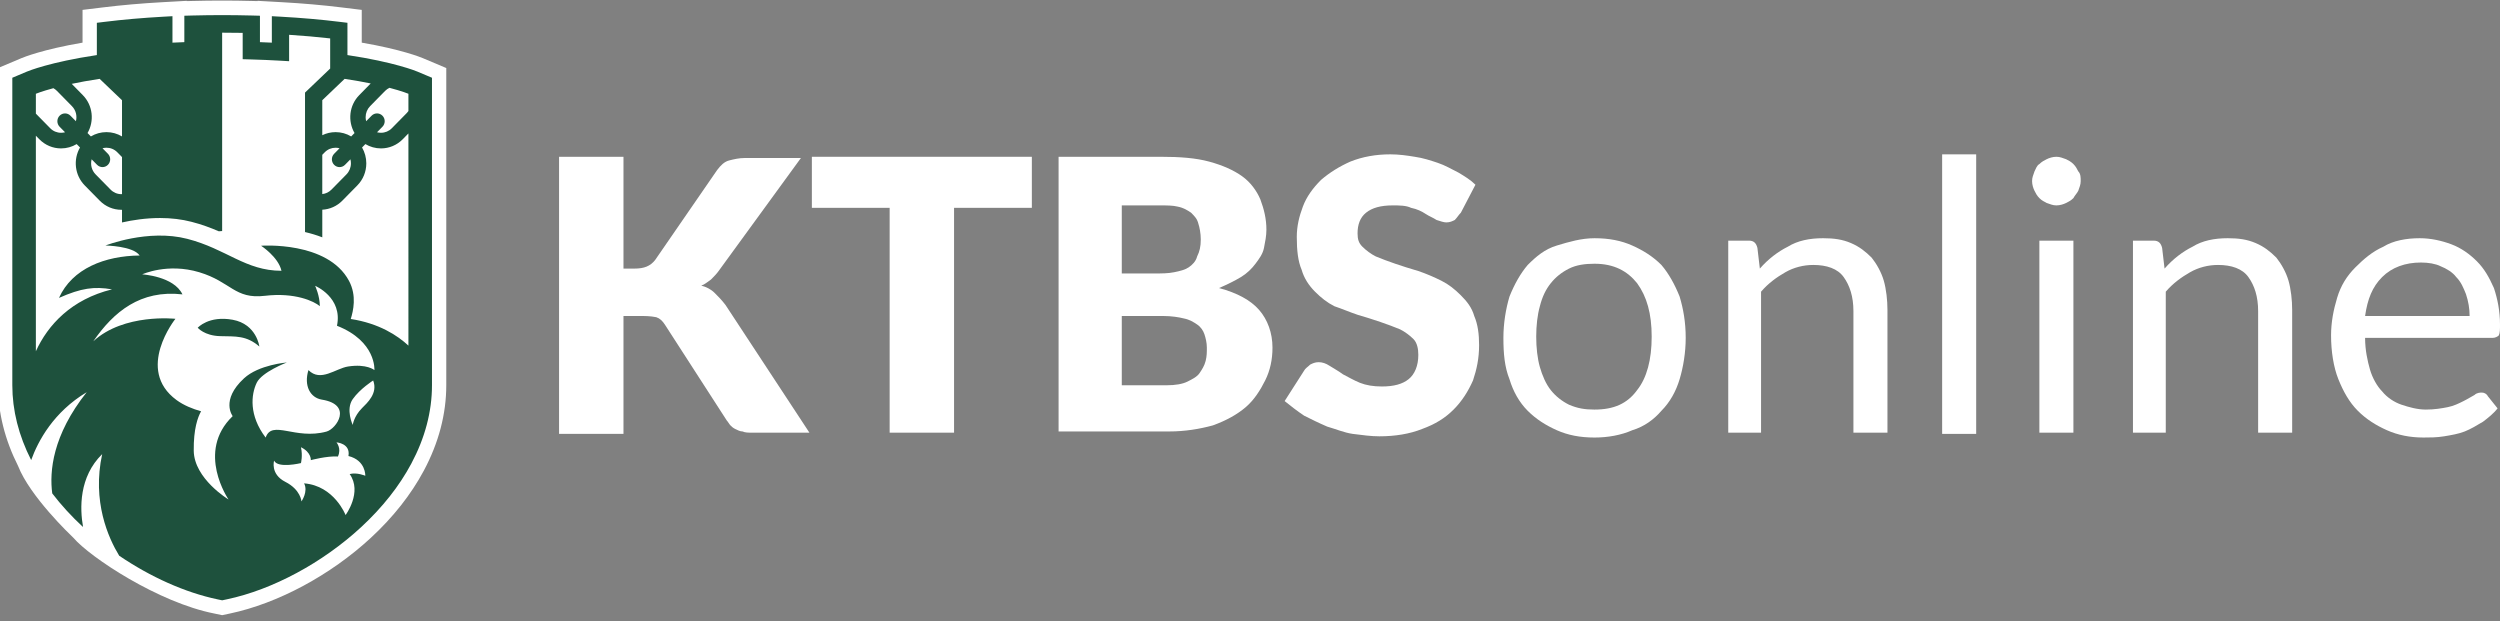 <?xml version="1.0" encoding="UTF-8" standalone="no"?>
<svg
   xmlns:osb="http://www.openswatchbook.org/uri/2009/osb"
   xmlns:dc="http://purl.org/dc/elements/1.1/"
   xmlns:cc="http://creativecommons.org/ns#"
   xmlns:rdf="http://www.w3.org/1999/02/22-rdf-syntax-ns#"
   xmlns:svg="http://www.w3.org/2000/svg"
   xmlns="http://www.w3.org/2000/svg"
   xmlns:xlink="http://www.w3.org/1999/xlink"
   xmlns:sodipodi="http://sodipodi.sourceforge.net/DTD/sodipodi-0.dtd"
   xmlns:inkscape="http://www.inkscape.org/namespaces/inkscape"
   version="1.1"
   id="Layer_1"
   x="0px"
   y="0px"
   viewBox="0 0 205.7 51.1"
   style="enable-background:new 0 0 205.7 51.1;"
   xml:space="preserve"
   sodipodi:docname="logo_ktbsonline_green_for_darkbg.svg"
   inkscape:version="1.0.2-2 (e86c870879, 2021-01-15)"><rect x="0" y="0" width="205.7" height="51.1" fill="#808080" stroke="none"/><defs
   id="defs119"><linearGradient
   id="linearGradient1721"
   osb:paint="solid"><stop
     style="stop-color:#000000;stop-opacity:1;"
     offset="0"
     id="stop1719" /></linearGradient><linearGradient
   id="linearGradient1715"
   osb:paint="solid"><stop
     style="stop-color:#f6f5fa;stop-opacity:1;"
     offset="0"
     id="stop1713" /></linearGradient>
	<defs
   id="defs35">
		<rect
   id="SVGID_5_"
   x="-200.2"
   y="-198"
   width="612"
   height="792" />
	</defs>
	<clipPath
   id="SVGID_6_">
		<use
   xlink:href="#SVGID_5_"
   style="overflow:visible;"
   id="use37" />
	</clipPath>
	
	
	
	
	
	
	
	
	
	
	
	
	
	
	
	
	
	
	
	
	
	
	
	
	
	
	
	
	
	
	
	
	
	
	
	
	
<linearGradient
   inkscape:collect="always"
   xlink:href="#linearGradient1721"
   id="linearGradient1723"
   x1="45"
   y1="31.95"
   x2="205.7"
   y2="31.95"
   gradientUnits="userSpaceOnUse" /></defs><sodipodi:namedview
   pagecolor="#ffffff"
   bordercolor="#666666"
   borderopacity="1"
   objecttolerance="10"
   gridtolerance="10"
   guidetolerance="10"
   inkscape:pageopacity="0"
   inkscape:pageshadow="2"
   inkscape:window-width="2013"
   inkscape:window-height="1075"
   id="namedview117"
   showgrid="false"
   inkscape:zoom="5.6568543"
   inkscape:cx="110.83371"
   inkscape:cy="30.332898"
   inkscape:window-x="3833"
   inkscape:window-y="1234"
   inkscape:window-maximized="0"
   inkscape:current-layer="Layer_1"
   inkscape:document-rotation="0" />
<style
   type="text/css"
   id="style2">
	.st0{clip-path:url(#SVGID_2_);fill:#0A5640;}
	.st1{fill:#0A5640;}
	.st2{clip-path:url(#SVGID_4_);fill:#0A5640;}
	.st3{clip-path:url(#SVGID_4_);fill:#76777B;}
	.st4{fill:#76777B;}
	.st5{clip-path:url(#SVGID_6_);fill:#76777B;}
	.st6{clip-path:url(#SVGID_6_);fill:#FFFFFF;}
	.st7{clip-path:url(#SVGID_6_);fill:#0A5640;}
</style>




<g
   id="g12"
   style="fill:#ffffff;fill-opacity:1">
	<defs
   id="defs5">
		<rect
   id="SVGID_1_"
   x="-200.2"
   y="-198"
   width="612"
   height="792"
   style="fill:url(#linearGradient1723);fill-opacity:1" />
	</defs>
	<clipPath
   id="SVGID_2_"
   style="fill:url(#linearGradient1723);fill-opacity:1">
		<use
   xlink:href="#SVGID_1_"
   style="overflow:visible;fill:url(#linearGradient1723);fill-opacity:1"
   id="use7"
   x="0"
   y="0"
   width="100%"
   height="100%" />
	</clipPath>
	<path
   class="st0"
   d="m 51.4,22.1 h 0.8 c 0.8,0 1.3,-0.2 1.7,-0.7 L 59,14 c 0.3,-0.4 0.6,-0.7 1,-0.8 0.4,-0.1 0.8,-0.2 1.3,-0.2 h 4.6 l -6.7,9.2 c -0.2,0.3 -0.5,0.6 -0.7,0.8 -0.3,0.2 -0.5,0.4 -0.8,0.5 0.4,0.1 0.8,0.3 1.1,0.6 0.3,0.3 0.6,0.6 0.9,1 l 6.9,10.5 h -4.7 c -0.3,0 -0.6,0 -0.8,-0.1 -0.2,0 -0.4,-0.1 -0.6,-0.2 C 60.3,35.2 60.2,35.1 60.1,35 60,34.9 59.9,34.7 59.8,34.6 L 54.7,26.7 C 54.5,26.4 54.3,26.2 54,26.1 53.5,26 53.1,26 52.6,26 h -1.3 v 9.7 H 46 V 12.9 h 5.3 v 9.2 z"
   clip-path="url(#SVGID_2_)"
   id="path10"
   style="fill:#ffffff;fill-opacity:1" />
</g><polygon
   class="st1"
   points="66.8,17.1 66.8,12.9 84.9,12.9 84.9,17.1 78.5,17.1 78.5,35.6 73.2,35.6 73.2,17.1 "
   id="polygon14"
   style="fill:#ffffff;fill-opacity:1" /><g
   id="g30"
   style="fill:#ffffff;fill-opacity:1">
	<defs
   id="defs17">
		<rect
   id="SVGID_3_"
   x="-200.2"
   y="-198"
   width="612"
   height="792"
   style="fill:url(#linearGradient1723);fill-opacity:1" />
	</defs>
	<clipPath
   id="SVGID_4_"
   style="fill:url(#linearGradient1723);fill-opacity:1">
		<use
   xlink:href="#SVGID_3_"
   style="overflow:visible;fill:url(#linearGradient1723);fill-opacity:1"
   id="use19"
   x="0"
   y="0"
   width="100%"
   height="100%" />
	</clipPath>
	<path
   class="st2"
   d="m 92.3,26 v 5.7 H 96 c 0.7,0 1.3,-0.1 1.7,-0.3 0.4,-0.2 0.8,-0.4 1,-0.7 0.2,-0.3 0.4,-0.6 0.5,-1 0.1,-0.4 0.1,-0.7 0.1,-1.1 0,-0.4 -0.1,-0.8 -0.2,-1.1 C 99,27.2 98.8,26.9 98.5,26.7 98.2,26.5 97.9,26.3 97.4,26.2 97,26.1 96.4,26 95.7,26 Z m 0,-3.5 H 95 c 0.6,0 1.1,0 1.6,-0.1 0.5,-0.1 0.9,-0.2 1.2,-0.4 0.3,-0.2 0.6,-0.5 0.7,-0.9 0.2,-0.4 0.3,-0.8 0.3,-1.4 0,-0.5 -0.1,-1 -0.2,-1.3 C 98.5,18 98.3,17.8 98,17.5 97.7,17.3 97.4,17.1 96.9,17 96.5,16.9 96,16.9 95.4,16.9 H 92.3 Z M 87.1,35.6 V 12.9 h 8.4 c 1.6,0 2.9,0.1 4,0.4 1.1,0.3 2,0.7 2.7,1.2 0.7,0.5 1.2,1.2 1.5,1.9 0.3,0.8 0.5,1.6 0.5,2.5 0,0.5 -0.1,1 -0.2,1.5 -0.1,0.5 -0.4,0.9 -0.7,1.3 -0.3,0.4 -0.7,0.8 -1.2,1.1 -0.5,0.3 -1.1,0.6 -1.8,0.9 1.5,0.4 2.6,1 3.3,1.8 0.7,0.8 1.1,1.9 1.1,3.1 0,1 -0.2,1.9 -0.6,2.7 -0.4,0.8 -0.9,1.6 -1.6,2.2 -0.7,0.6 -1.6,1.1 -2.7,1.5 -1.1,0.3 -2.3,0.5 -3.6,0.5 h -9.1 z"
   clip-path="url(#SVGID_4_)"
   id="path22"
   style="fill:#ffffff;fill-opacity:1" />
	<path
   class="st2"
   d="m 120.2,17.5 c -0.2,0.2 -0.3,0.4 -0.5,0.6 -0.2,0.1 -0.4,0.2 -0.7,0.2 -0.2,0 -0.5,-0.1 -0.8,-0.2 -0.3,-0.2 -0.6,-0.3 -0.9,-0.5 -0.3,-0.2 -0.7,-0.4 -1.2,-0.5 -0.4,-0.2 -1,-0.2 -1.5,-0.2 -1,0 -1.7,0.2 -2.2,0.6 -0.5,0.4 -0.7,1 -0.7,1.7 0,0.5 0.1,0.8 0.4,1.1 0.3,0.3 0.7,0.6 1.1,0.8 0.5,0.2 1,0.4 1.6,0.6 0.6,0.2 1.2,0.4 1.9,0.6 0.6,0.2 1.3,0.5 1.9,0.8 0.6,0.3 1.1,0.7 1.6,1.2 0.5,0.5 0.9,1 1.1,1.7 0.3,0.7 0.4,1.5 0.4,2.4 0,1.1 -0.2,2 -0.5,2.9 -0.4,0.9 -0.9,1.7 -1.6,2.4 -0.7,0.7 -1.5,1.2 -2.6,1.6 -1,0.4 -2.2,0.6 -3.5,0.6 -0.7,0 -1.4,-0.1 -2.2,-0.2 -0.7,-0.1 -1.4,-0.4 -2.1,-0.6 -0.7,-0.3 -1.3,-0.6 -1.9,-0.9 -0.6,-0.4 -1.1,-0.8 -1.6,-1.2 l 1.6,-2.5 c 0.1,-0.2 0.3,-0.3 0.5,-0.5 0.2,-0.1 0.4,-0.2 0.7,-0.2 0.3,0 0.6,0.1 0.9,0.3 0.3,0.2 0.7,0.4 1.1,0.7 0.4,0.2 0.9,0.5 1.4,0.7 0.5,0.2 1.1,0.3 1.8,0.3 1,0 1.7,-0.2 2.2,-0.6 0.5,-0.4 0.8,-1.1 0.8,-2 0,-0.5 -0.1,-1 -0.4,-1.3 -0.3,-0.3 -0.7,-0.6 -1.1,-0.8 -0.5,-0.2 -1,-0.4 -1.6,-0.6 -0.6,-0.2 -1.2,-0.4 -1.9,-0.6 -0.6,-0.2 -1.3,-0.5 -1.9,-0.7 -0.6,-0.3 -1.1,-0.7 -1.6,-1.2 -0.5,-0.5 -0.9,-1.1 -1.1,-1.8 -0.3,-0.7 -0.4,-1.6 -0.4,-2.7 0,-0.9 0.2,-1.7 0.5,-2.5 0.3,-0.8 0.8,-1.5 1.5,-2.2 0.7,-0.6 1.5,-1.1 2.4,-1.5 1,-0.4 2.1,-0.6 3.3,-0.6 0.7,0 1.4,0.1 2,0.2 0.7,0.1 1.3,0.3 1.9,0.5 0.6,0.2 1.1,0.5 1.7,0.8 0.5,0.3 1,0.6 1.4,1 z"
   clip-path="url(#SVGID_4_)"
   id="path24"
   style="fill:#ffffff;fill-opacity:1" />
	<path
   class="st3"
   d="m 131.2,33.7 c 1.6,0 2.7,-0.5 3.5,-1.6 0.8,-1 1.2,-2.5 1.2,-4.4 0,-1.9 -0.4,-3.3 -1.2,-4.4 -0.8,-1 -1.9,-1.6 -3.5,-1.6 -0.8,0 -1.5,0.1 -2.1,0.4 -0.6,0.3 -1.1,0.7 -1.5,1.2 -0.4,0.5 -0.7,1.1 -0.9,1.9 -0.2,0.7 -0.3,1.6 -0.3,2.5 0,0.9 0.1,1.8 0.3,2.5 0.2,0.7 0.5,1.4 0.9,1.9 0.4,0.5 0.9,0.9 1.5,1.2 0.7,0.3 1.3,0.4 2.1,0.4 m 0,-14.1 c 1.2,0 2.2,0.2 3.1,0.6 0.9,0.4 1.7,0.9 2.4,1.6 0.6,0.7 1.1,1.6 1.5,2.6 0.3,1 0.5,2.1 0.5,3.4 0,1.2 -0.2,2.4 -0.5,3.4 -0.3,1 -0.8,1.9 -1.5,2.6 -0.6,0.7 -1.4,1.3 -2.4,1.6 -0.9,0.4 -2,0.6 -3.1,0.6 -1.2,0 -2.2,-0.2 -3.1,-0.6 -0.9,-0.4 -1.7,-0.9 -2.4,-1.6 -0.7,-0.7 -1.2,-1.6 -1.5,-2.6 -0.4,-1 -0.5,-2.1 -0.5,-3.4 0,-1.2 0.2,-2.4 0.5,-3.4 0.4,-1 0.9,-1.9 1.5,-2.6 0.7,-0.7 1.4,-1.3 2.4,-1.6 1,-0.3 2,-0.6 3.1,-0.6"
   clip-path="url(#SVGID_4_)"
   id="path26"
   style="fill:#ffffff;fill-opacity:1" />
	<path
   class="st3"
   d="M 142.2,35.6 V 19.8 h 1.7 c 0.4,0 0.6,0.2 0.7,0.6 l 0.2,1.7 c 0.7,-0.8 1.5,-1.4 2.3,-1.8 0.8,-0.5 1.8,-0.7 2.9,-0.7 0.9,0 1.6,0.1 2.3,0.4 0.7,0.3 1.2,0.7 1.7,1.2 0.4,0.5 0.8,1.2 1,1.9 0.2,0.7 0.3,1.6 0.3,2.4 v 10.1 h -2.8 v -10 c 0,-1.2 -0.3,-2.1 -0.8,-2.8 -0.5,-0.7 -1.4,-1 -2.5,-1 -0.8,0 -1.6,0.2 -2.3,0.6 -0.7,0.4 -1.4,0.9 -2,1.6 v 11.6 z"
   clip-path="url(#SVGID_4_)"
   id="path28"
   style="fill:#ffffff;fill-opacity:1" />
</g><rect
   x="159.8"
   y="12.7"
   class="st4"
   width="2.8"
   height="23"
   id="rect32"
   style="fill:#ffffff;fill-opacity:1" /><path
   class="st5"
   d="m 170.6,35.6 h -2.8 V 19.8 h 2.8 z m 0.6,-20.7 c 0,0.3 -0.1,0.5 -0.2,0.8 -0.1,0.2 -0.3,0.4 -0.4,0.6 -0.2,0.2 -0.4,0.3 -0.6,0.4 -0.2,0.1 -0.5,0.2 -0.8,0.2 -0.3,0 -0.5,-0.1 -0.8,-0.2 -0.2,-0.1 -0.4,-0.2 -0.6,-0.4 -0.2,-0.2 -0.3,-0.4 -0.4,-0.6 -0.1,-0.2 -0.2,-0.5 -0.2,-0.8 0,-0.3 0.1,-0.5 0.2,-0.8 0.1,-0.2 0.2,-0.5 0.4,-0.6 0.2,-0.2 0.4,-0.3 0.6,-0.4 0.2,-0.1 0.5,-0.2 0.8,-0.2 0.3,0 0.5,0.1 0.8,0.2 0.2,0.1 0.4,0.2 0.6,0.4 0.2,0.2 0.3,0.4 0.4,0.6 0.2,0.2 0.2,0.5 0.2,0.8"
   clip-path="url(#SVGID_6_)"
   id="path40"
   style="fill:#ffffff;fill-opacity:1" /><path
   class="st5"
   d="M 175.5,35.6 V 19.8 h 1.7 c 0.4,0 0.6,0.2 0.7,0.6 l 0.2,1.7 c 0.7,-0.8 1.5,-1.4 2.3,-1.8 0.8,-0.5 1.8,-0.7 2.9,-0.7 0.9,0 1.6,0.1 2.3,0.4 0.7,0.3 1.2,0.7 1.7,1.2 0.4,0.5 0.8,1.2 1,1.9 0.2,0.7 0.3,1.6 0.3,2.4 v 10.1 h -2.8 v -10 c 0,-1.2 -0.3,-2.1 -0.8,-2.8 -0.5,-0.7 -1.4,-1 -2.5,-1 -0.8,0 -1.6,0.2 -2.3,0.6 -0.7,0.4 -1.4,0.9 -2,1.6 v 11.6 z"
   clip-path="url(#SVGID_6_)"
   id="path42"
   style="fill:#ffffff;fill-opacity:1" /><path
   class="st5"
   d="m 199.2,21.6 c -1.3,0 -2.4,0.4 -3.2,1.2 -0.8,0.8 -1.2,1.8 -1.4,3.2 h 8.6 c 0,-0.6 -0.1,-1.2 -0.3,-1.8 -0.2,-0.5 -0.4,-1 -0.8,-1.4 -0.3,-0.4 -0.8,-0.7 -1.3,-0.9 -0.4,-0.2 -1,-0.3 -1.6,-0.3 m -0.1,-2 c 0.9,0 1.8,0.2 2.6,0.5 0.8,0.3 1.5,0.8 2.1,1.4 0.6,0.6 1,1.3 1.4,2.2 0.3,0.9 0.5,1.9 0.5,3 0,0.4 0,0.7 -0.1,0.9 -0.1,0.1 -0.3,0.2 -0.5,0.2 h -10.5 c 0,1 0.2,1.9 0.4,2.6 0.2,0.7 0.6,1.4 1,1.8 0.4,0.5 1,0.9 1.6,1.1 0.6,0.2 1.3,0.4 2,0.4 0.7,0 1.3,-0.1 1.8,-0.2 0.5,-0.1 0.9,-0.3 1.3,-0.5 0.4,-0.2 0.7,-0.4 0.9,-0.5 0.2,-0.2 0.5,-0.2 0.6,-0.2 0.2,0 0.4,0.1 0.5,0.3 l 0.8,1 c -0.3,0.4 -0.8,0.8 -1.2,1.1 -0.5,0.3 -1,0.6 -1.5,0.8 -0.5,0.2 -1.1,0.3 -1.7,0.4 -0.6,0.1 -1.2,0.1 -1.7,0.1 -1.1,0 -2.1,-0.2 -3,-0.6 -0.9,-0.4 -1.7,-0.9 -2.4,-1.6 -0.7,-0.7 -1.2,-1.6 -1.6,-2.6 -0.4,-1 -0.6,-2.3 -0.6,-3.6 0,-1.1 0.2,-2.1 0.5,-3.1 0.3,-1 0.8,-1.8 1.5,-2.5 0.7,-0.7 1.4,-1.3 2.3,-1.7 0.8,-0.5 1.9,-0.7 3,-0.7"
   clip-path="url(#SVGID_6_)"
   id="path44"
   style="fill:#ffffff;fill-opacity:1" />
<g
   id="g995"
   transform="matrix(0.493,0,0,0.493,-0.163,0.047)"><path
     d="m 70,11.858 c -0.244,-0.103 -3.881,-1.594 -11.681,-2.761 V 3.709 l -1.268,-0.155 c -3.087,-0.382 -6.394,-0.67 -9.83,-0.861 l -1.52,-0.085 v 4.416 c -0.659,-0.033 -1.321,-0.06 -1.985,-0.085 v -4.41 l -1.403,-0.038 c -1.638,-0.043 -3.289,-0.065 -4.906,-0.065 -1.617,0 -3.268,0.022 -4.904,0.065 l -1.406,0.038 v 4.41 c -0.664,0.025 -1.325,0.052 -1.982,0.085 v -4.416 l -1.521,0.085 c -3.437,0.191 -6.743,0.479 -9.83,0.861 l -1.268,0.155 V 9.097 C 8.693,10.264 5.056,11.756 4.813,11.858 L 2.386,12.882 v 2.671 48.636 c 0,4.202 1.059,8.403 3.146,12.503 1.444,3.828 6.723,9.384 8.661,11.177 0.262,0.685 11.247,9.877 22.415,12.059 l 0.798,0.169 0.799,-0.169 c 7.606,-1.604 15.978,-6.107 22.397,-12.043 3.547,-3.279 6.362,-6.841 8.367,-10.59 2.294,-4.291 3.457,-8.699 3.457,-13.106 v -48.636 -2.671 l -2.427,-1.023"
     style="fill:#ffffff;fill-opacity:1;fill-rule:nonzero;stroke:none;stroke-width:0.133"
     id="path144" /><path
     d="m 37.406,102.576 -1.286,-0.273 C 26.815,100.485 15.373,92.933 12.558,89.637 12.062,89.167 5.338,82.754 3.355,77.691 1.128,73.278 0,68.736 0,64.189 v -52.929 L 3.899,9.616 c 0.366,-0.155 3.547,-1.452 10.208,-2.594 v -5.467 l 3.37,-0.411 c 3.116,-0.385 6.476,-0.68 9.984,-0.874 l 4.039,-0.225 v 0.045 l 0.938,-0.025 c 3.289,-0.087 6.644,-0.087 9.936,0 l 0.941,0.025 v -0.045 l 4.036,0.225 c 3.508,0.195 6.869,0.489 9.988,0.874 l 3.367,0.411 v 5.467 c 6.624,1.136 9.834,2.436 10.207,2.593 h 0.001 l 3.899,1.644 v 52.929 c 0,4.814 -1.26,9.614 -3.746,14.266 -2.136,3.991 -5.117,7.768 -8.859,11.227 -6.722,6.216 -15.515,10.936 -23.517,12.622 l -1.283,0.272"
     style="fill:#ffffff;fill-opacity:1;fill-rule:nonzero;stroke:none;stroke-width:0.133"
     id="path146" /><path
     d="m 68.495,18.439 c -0.08,0.111 -0.167,0.221 -0.265,0.32 l -2.506,2.549 c -0.482,0.49 -1.125,0.756 -1.812,0.756 -0.227,0 -0.446,-0.03 -0.658,-0.086 l 0.905,-0.92 c 0.502,-0.51 0.502,-1.338 0,-1.843 -0.499,-0.51 -1.311,-0.51 -1.812,0 l -0.905,0.921 c -0.057,-0.216 -0.09,-0.442 -0.09,-0.67 0,-0.701 0.267,-1.353 0.748,-1.843 l 2.504,-2.549 c 0.215,-0.216 0.461,-0.387 0.724,-0.514 2.156,0.568 3.166,0.993 3.166,0.993 z m 0,39.148 c -1.804,-1.681 -4.873,-3.708 -9.623,-4.444 0.409,-1.34 1.032,-3.877 -0.291,-6.357 -3.571,-6.697 -14.68,-5.867 -14.68,-5.867 0,0 2.883,1.867 3.406,4.178 -6.028,0 -9.172,-3.644 -15.726,-5.332 -6.555,-1.689 -13.646,1.115 -13.646,1.115 0,0 4.618,0.07 5.702,1.667 -5.794,0.061 -11.246,2.165 -13.463,7.077 3.73,-1.649 5.887,-1.937 8.857,-1.427 -6.777,1.659 -10.714,5.936 -12.714,10.331 v -35.972 l 0.585,0.596 c 0.965,0.98 2.253,1.522 3.623,1.522 0.934,0 1.823,-0.256 2.601,-0.722 l 0.558,0.568 c -1.156,1.997 -0.898,4.615 0.788,6.33 l 2.505,2.547 c 0.965,0.982 2.253,1.522 3.624,1.522 0.032,0 0.062,-0.002 0.092,-0.004 v 2.117 c 1.752,-0.394 3.968,-0.741 6.346,-0.741 1.86,0 3.626,0.213 5.25,0.633 1.711,0.44 3.204,0.999 4.555,1.583 l 0.561,-0.042 V 11.709 7.709 5.359 c 1.139,0 2.278,0.011 3.428,0.032 v 3.709 0.686 l 1.401,0.04 c 1.619,0.045 3.242,0.115 4.825,0.205 l 1.523,0.09 V 9.428 5.714 c 2.368,0.151 4.664,0.353 6.853,0.601 v 2.393 2.637 l -1.287,1.232 -2.911,2.781 v 23.275 c 0.949,0.22 1.923,0.508 2.883,0.883 v -4.611 c 1.264,-0.07 2.444,-0.595 3.342,-1.51 l 2.507,-2.547 c 0.965,-0.982 1.497,-2.291 1.497,-3.687 0,-0.946 -0.252,-1.85 -0.709,-2.642 l 0.556,-0.568 c 0.779,0.467 1.669,0.722 2.6,0.722 1.371,0 2.658,-0.542 3.624,-1.522 l 0.958,-0.975 z m -5.677,4.083 c 0,0 -1.269,-1.078 -4.389,-0.599 -2.085,0.319 -4.587,2.664 -6.621,0.599 -0.797,2.615 0.296,4.614 2.242,4.932 5.227,0.853 2.424,4.882 0.773,5.332 -5.239,1.431 -9.09,-2.044 -10.156,1 -2.823,-3.701 -2.432,-7.189 -1.495,-9.143 0.866,-1.807 5.032,-3.39 5.032,-3.39 0,0 -4.665,0.356 -7.15,2.647 -3.966,3.66 -1.89,6.306 -1.89,6.306 -6.193,5.947 -0.691,13.916 -0.691,13.916 0,0 -5.756,-3.471 -5.808,-8.147 -0.043,-3.639 0.675,-5.604 1.226,-6.576 -1.419,-0.397 -2.894,-0.992 -4.102,-1.879 -6.945,-5.103 -0.182,-13.555 -0.182,-13.555 0,0 -8.599,-0.962 -13.711,3.756 3.401,-4.932 7.873,-8.633 14.885,-7.834 -1.44,-3.032 -6.72,-3.342 -6.72,-3.342 0,0 4.221,-1.952 9.529,-0.353 5.31,1.597 5.9,4.532 10.944,3.933 5.048,-0.6 8.257,0.932 9.175,1.731 0,-1.731 -0.785,-3.399 -0.785,-3.399 0,0 4.63,1.933 3.647,6.668 6.596,2.597 6.247,7.397 6.247,7.397 z m -2.078,6.359 c -1.363,1.369 -1.537,2.799 -1.537,2.799 0,0 -1.222,-2.577 0,-4.311 1.224,-1.733 3.407,-3.111 3.407,-3.111 0.831,2.134 -0.999,3.745 -1.87,4.622 z m -2.051,10.995 c 2.161,3.015 -0.682,6.843 -0.682,6.843 0,0 -1.881,-4.887 -6.925,-5.294 0.719,1.385 -0.44,3.013 -0.44,3.013 0,0 -0.121,-1.955 -2.684,-3.258 -2.56,-1.304 -1.881,-3.542 -1.881,-3.542 0.64,1.344 4.481,0.407 4.481,0.407 0,0 0.321,-1.221 0.002,-2.647 1.761,0.855 1.644,2.155 1.644,2.155 0,0 2.68,-0.729 4.521,-0.607 0.645,-1.346 -0.241,-2.362 -0.241,-2.362 0,0 2.372,0.146 2.002,2.279 2.922,0.734 2.809,3.298 2.809,3.298 0,0 -1.406,-0.611 -2.607,-0.285 z M 6.318,15.553 c 0,0 0.934,-0.393 2.922,-0.93 0.216,0.119 0.415,0.269 0.594,0.451 l 2.504,2.549 c 0.67,0.681 0.889,1.644 0.662,2.515 l -0.908,-0.922 c -0.499,-0.51 -1.311,-0.51 -1.812,0 -0.499,0.506 -0.499,1.333 0,1.843 l 0.907,0.92 c -0.213,0.056 -0.432,0.086 -0.661,0.086 -0.685,0 -1.33,-0.266 -1.811,-0.756 l -2.397,-2.439 z m 12.025,10.018 -0.905,-0.921 c 0.213,-0.058 0.432,-0.091 0.659,-0.091 0.687,0 1.33,0.27 1.812,0.761 l 0.784,0.798 v 6.19 c -0.03,0 -0.06,0.003 -0.092,0.003 -0.687,0 -1.331,-0.268 -1.812,-0.758 l -2.505,-2.547 c -0.67,-0.681 -0.889,-1.646 -0.66,-2.515 l 0.907,0.922 c 0.251,0.254 0.579,0.382 0.907,0.382 0.328,0 0.656,-0.128 0.905,-0.382 0.501,-0.509 0.501,-1.332 0,-1.842 z m -1.38,-12.505 3.73,3.563 v 6.046 c -0.779,-0.467 -1.667,-0.719 -2.596,-0.719 -0.933,0 -1.821,0.252 -2.6,0.72 l -0.558,-0.567 c 1.157,-1.998 0.898,-4.615 -0.788,-6.328 l -1.849,-1.883 c 1.32,-0.279 2.871,-0.566 4.662,-0.832 z m 39.134,14.347 c 0.25,0.254 0.578,0.382 0.905,0.382 0.328,0 0.655,-0.128 0.907,-0.382 l 0.905,-0.92 c 0.055,0.215 0.086,0.439 0.086,0.668 0,0.699 -0.263,1.354 -0.745,1.845 l -2.507,2.547 c -0.414,0.421 -0.951,0.68 -1.53,0.742 v -6.555 l 0.413,-0.42 c 0.482,-0.491 1.124,-0.761 1.812,-0.761 0.227,0 0.446,0.033 0.659,0.091 l -0.905,0.921 c -0.501,0.51 -0.501,1.333 0,1.842 z m 1.752,-14.347 c 1.655,0.246 3.104,0.51 4.352,0.766 l -1.913,1.949 c -1.687,1.713 -1.945,4.33 -0.786,6.328 l -0.559,0.567 c -0.778,-0.468 -1.668,-0.72 -2.599,-0.72 -0.785,0 -1.54,0.178 -2.225,0.515 v -5.842 z m 0.469,-3.968 V 3.709 l -1.268,-0.155 c -3.087,-0.382 -6.394,-0.67 -9.83,-0.861 l -1.52,-0.085 v 4.416 c -0.659,-0.033 -1.321,-0.06 -1.985,-0.085 v -4.41 l -1.403,-0.038 c -1.638,-0.043 -3.289,-0.065 -4.906,-0.065 -1.617,0 -3.268,0.022 -4.904,0.065 l -1.406,0.038 v 4.41 c -0.664,0.025 -1.325,0.052 -1.982,0.085 v -4.416 l -1.521,0.085 c -3.437,0.191 -6.743,0.479 -9.83,0.861 l -1.268,0.155 V 9.097 C 8.693,10.264 5.056,11.756 4.813,11.858 L 2.386,12.882 v 2.671 48.636 c 0,4.202 1.059,8.403 3.146,12.503 1.166,-3.225 3.739,-8.013 9.27,-11.333 -5.719,7.202 -6.238,13.234 -5.753,16.893 1.489,1.945 3.206,3.824 5.144,5.617 -0.549,-3.123 -0.696,-8.362 3.19,-12.175 -1.713,7.9 1.029,13.995 2.841,16.958 5.201,3.535 10.985,6.138 16.384,7.275 l 0.798,0.169 0.799,-0.169 c 7.606,-1.604 15.978,-6.107 22.397,-12.043 3.547,-3.279 6.362,-6.841 8.367,-10.59 2.294,-4.291 3.457,-8.699 3.457,-13.106 v -48.636 -2.671 l -2.427,-1.023 c -0.244,-0.103 -3.881,-1.594 -11.681,-2.761"
     style="fill:#1e513d;fill-opacity:1;fill-rule:nonzero;stroke:none;stroke-width:0.133"
     id="path148" /><path
     d="m 39.164,53.272 c -4.002,-0.733 -5.836,1.333 -5.836,1.333 0,0 1.114,1.333 3.735,1.4 2.621,0.066 4.391,-0.134 6.554,1.733 0,0 -0.452,-3.733 -4.453,-4.466"
     style="fill:#1e513d;fill-opacity:1;fill-rule:nonzero;stroke:none;stroke-width:0.133"
     id="path150" /></g></svg>
